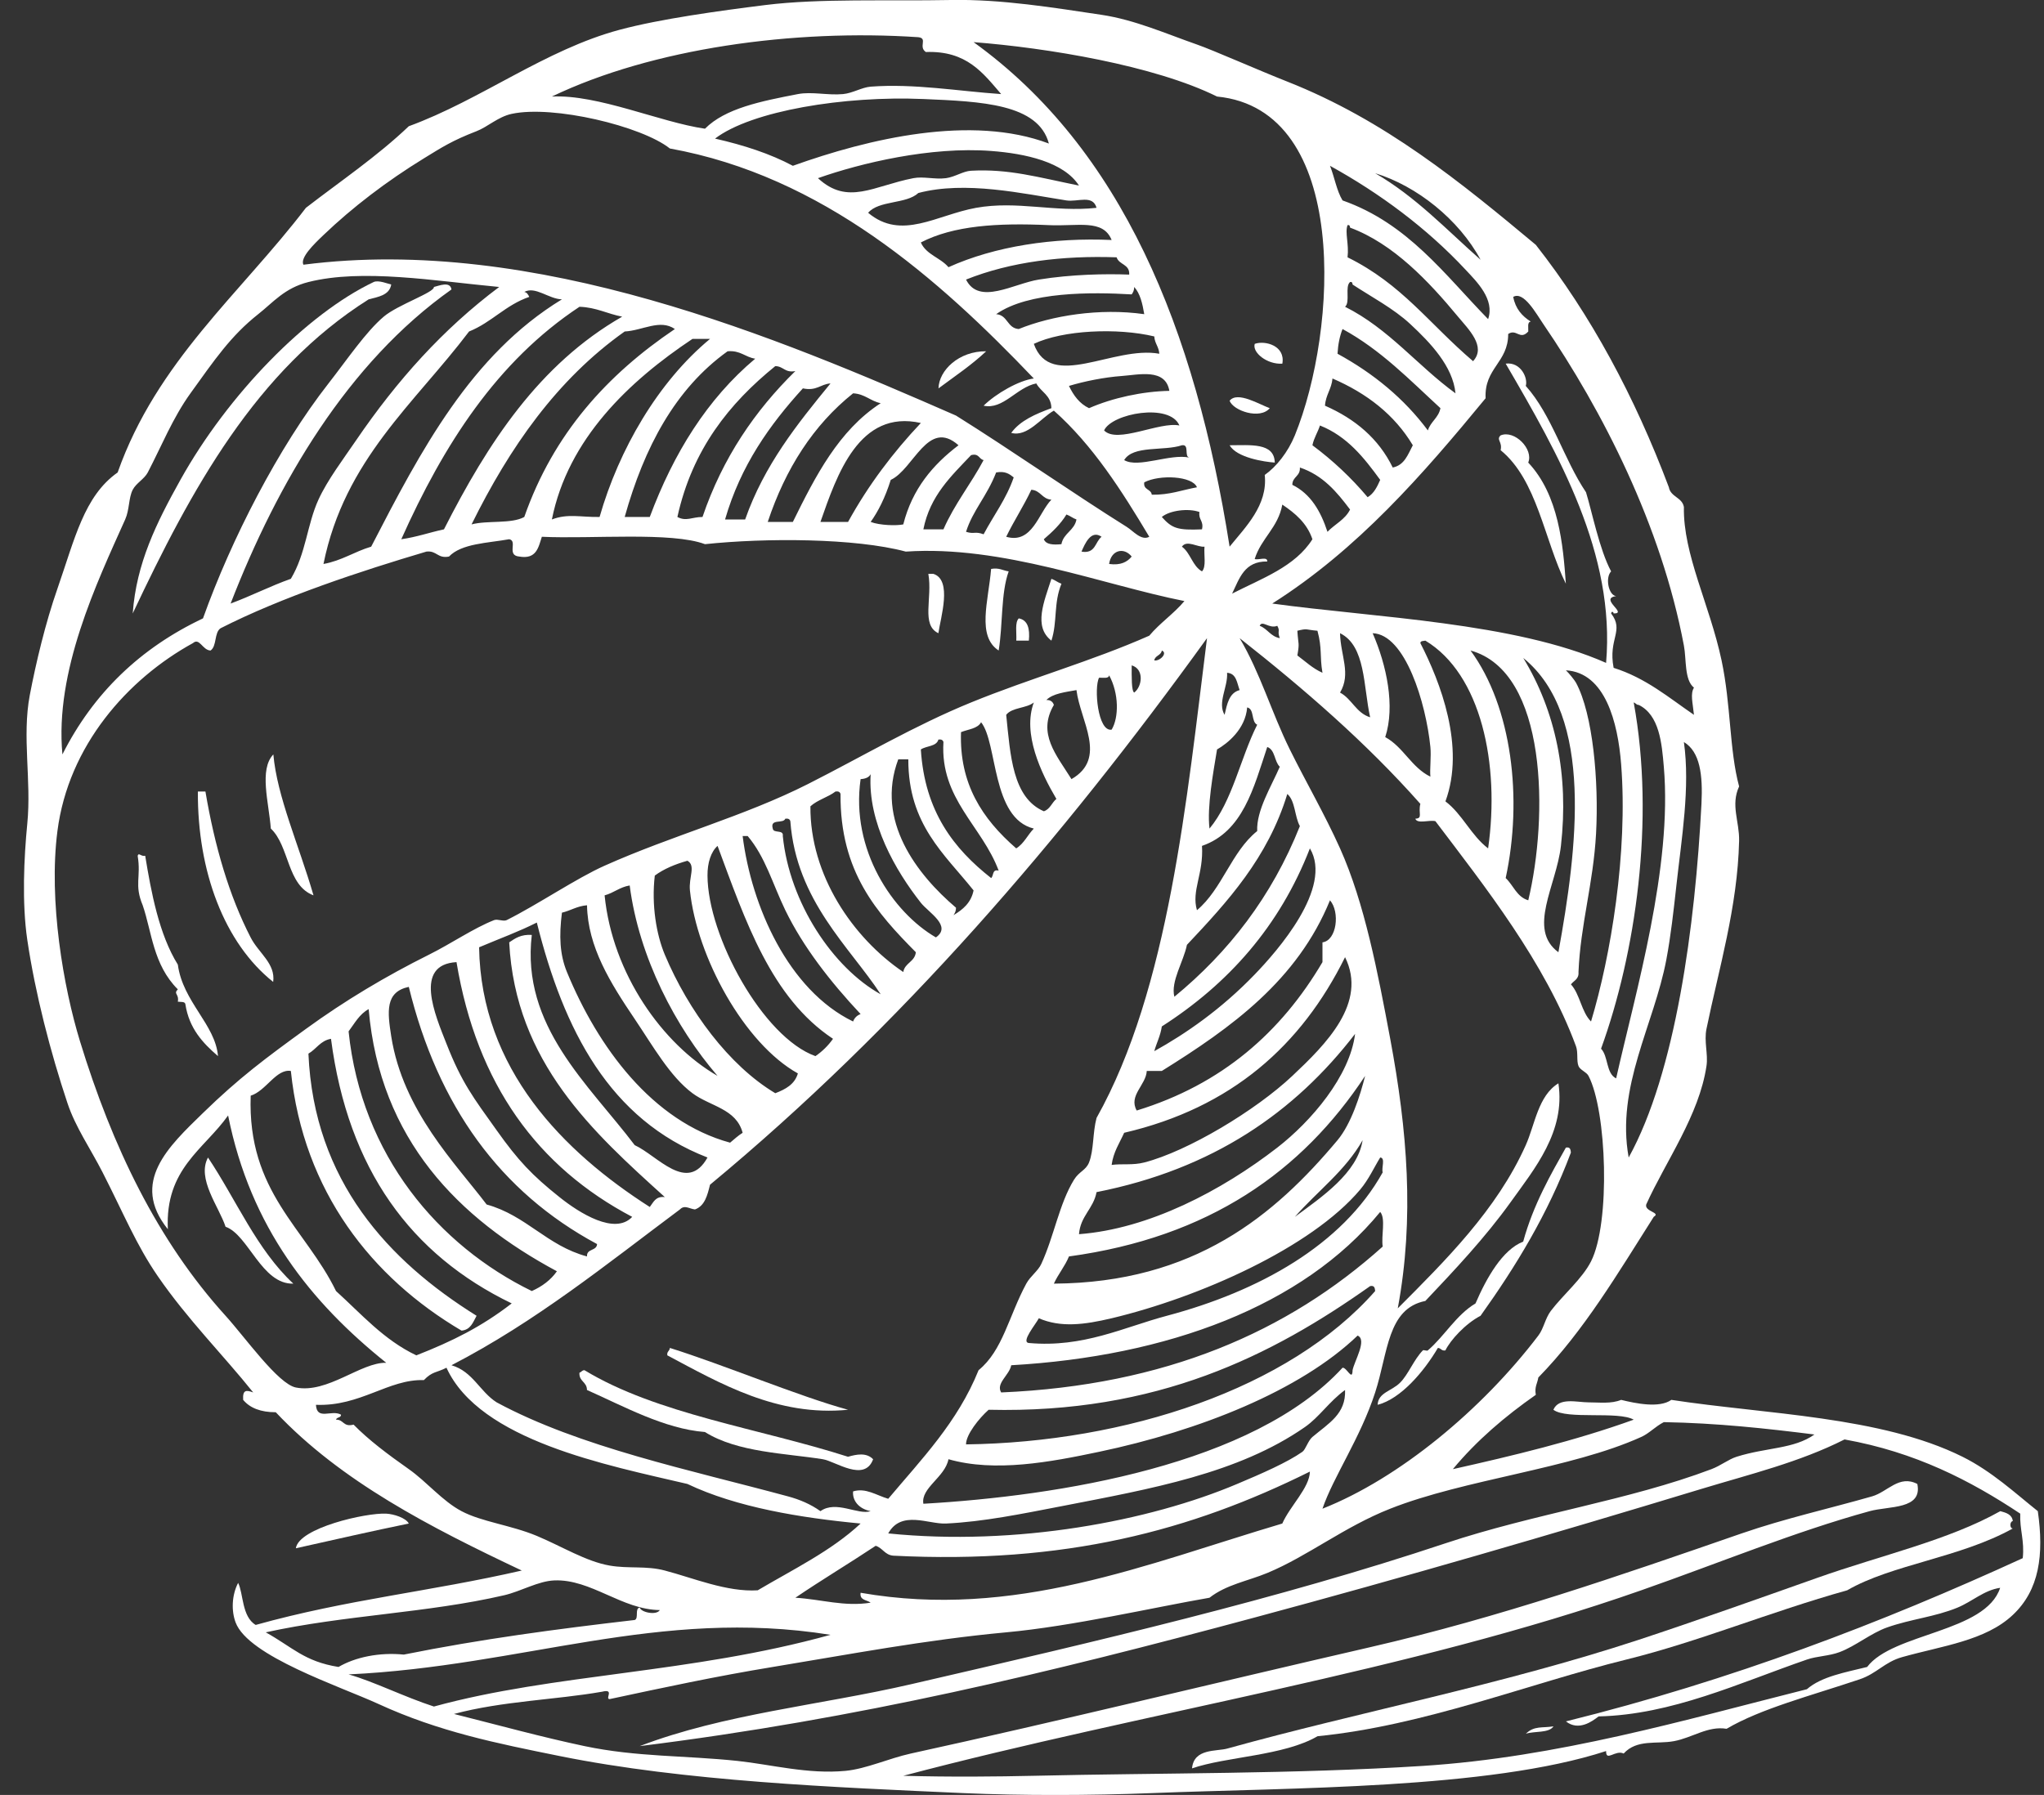 <?xml version="1.0" encoding="UTF-8"?> <svg xmlns="http://www.w3.org/2000/svg" width="74" height="65" viewBox="0 0 74 65" fill="none"><rect x="0" y="0" width="74" height="65" fill="#333333" stroke="none"/><g clip-path="url(#clip0_1317_5528)"><path fill-rule="evenodd" clip-rule="evenodd" d="M14.164 10.303C14.1 10.687 13.706 10.747 13.347 10.84C9.265 13.415 6.929 17.71 4.805 22.214C4.937 20.393 5.664 18.934 6.531 17.378C8.254 14.284 11.109 11.363 13.528 10.213C13.703 10.131 14.062 10.284 14.164 10.303Z" fill="white"></path><path fill-rule="evenodd" clip-rule="evenodd" d="M46.425 13.169C45.872 13.206 45.327 12.762 45.426 12.452C45.808 12.318 46.543 12.523 46.425 13.169Z" fill="white"></path><path fill-rule="evenodd" clip-rule="evenodd" d="M35.703 12.721C35.177 13.217 34.563 13.628 33.977 14.064C33.992 13.411 34.715 12.71 35.703 12.721Z" fill="white"></path><path fill-rule="evenodd" clip-rule="evenodd" d="M45.97 14.781C45.621 15.202 44.652 14.878 44.516 14.512C44.8 14.154 45.599 14.65 45.97 14.781Z" fill="white"></path><path fill-rule="evenodd" clip-rule="evenodd" d="M56.69 21.139C55.899 19.531 55.653 17.385 54.328 16.303C54.4 15.993 54.157 15.926 54.328 15.766C54.839 15.557 55.528 16.273 55.327 16.751C56.437 17.93 56.588 19.736 56.69 21.139Z" fill="white"></path><path fill-rule="evenodd" clip-rule="evenodd" d="M44.516 16.124C45.269 16.124 46.136 16.02 46.151 16.751C45.765 16.725 44.773 16.572 44.516 16.124Z" fill="white"></path><path fill-rule="evenodd" clip-rule="evenodd" d="M35.882 20.602C36.178 20.55 36.306 20.662 36.518 20.691C36.231 21.483 36.31 22.636 36.155 23.557C35.356 23.035 35.784 21.77 35.882 20.602Z" fill="white"></path><path fill-rule="evenodd" clip-rule="evenodd" d="M33.609 20.781H33.791C34.488 21.001 34.049 22.374 33.973 22.93C33.337 22.632 33.765 21.658 33.609 20.781Z" fill="white"></path><path fill-rule="evenodd" clip-rule="evenodd" d="M38.065 20.96C38.197 21.005 38.292 21.091 38.428 21.139C38.137 21.852 38.288 22.509 38.065 23.199C37.402 22.692 37.803 21.777 38.065 20.96Z" fill="white"></path><path fill-rule="evenodd" clip-rule="evenodd" d="M36.884 22.393C37.214 22.456 37.289 22.77 37.248 23.199H36.793C36.812 22.919 36.733 22.542 36.884 22.393Z" fill="white"></path><path fill-rule="evenodd" clip-rule="evenodd" d="M9.896 27.319C10.032 28.852 10.816 30.588 11.35 32.423C10.384 32.062 10.486 30.647 9.805 30.005C9.733 29.058 9.373 27.871 9.896 27.319Z" fill="white"></path><path fill-rule="evenodd" clip-rule="evenodd" d="M7.164 28.662H7.437C7.774 30.651 8.296 32.435 9.073 33.946C9.364 34.517 9.981 34.89 9.89 35.558C8.118 34.147 7.145 31.547 7.164 28.662Z" fill="white"></path><path fill-rule="evenodd" clip-rule="evenodd" d="M56.69 41.558C56.846 41.525 56.861 41.629 56.872 41.737C56.039 43.962 54.877 45.861 53.601 47.648C53.048 47.936 52.51 48.529 52.328 48.902C52.181 48.928 52.173 48.816 52.056 48.812C51.556 49.663 50.716 50.656 49.875 50.872C49.894 50.425 50.382 50.38 50.693 50.066C50.988 49.768 51.185 49.238 51.511 48.902C51.541 48.872 51.658 48.932 51.692 48.902C52.291 48.391 52.718 47.618 53.419 47.2C53.816 46.279 54.392 45.256 55.145 44.962C55.509 43.622 56.164 42.491 56.69 41.558Z" fill="white"></path><path fill-rule="evenodd" clip-rule="evenodd" d="M7.53 41.917C8.553 43.447 9.295 45.253 10.62 46.484C9.473 46.518 8.992 44.712 8.166 44.424C7.932 43.704 7.114 42.689 7.53 41.917Z" fill="white"></path><path fill-rule="evenodd" clip-rule="evenodd" d="M30.703 51.051C28.132 51.305 26.057 50.089 24.16 49.081C24.134 48.936 24.247 48.928 24.251 48.812C26.156 49.406 28.946 50.574 30.703 51.051Z" fill="white"></path><path fill-rule="evenodd" clip-rule="evenodd" d="M31.61 52.843C31.299 53.69 30.247 52.917 29.792 52.843C28.444 52.626 26.703 52.6 25.521 51.857C24.052 51.745 22.549 50.91 21.25 50.335C21.25 50.036 20.955 50.029 20.978 49.708C21.05 49.689 21.069 49.618 21.16 49.618C23.784 51.212 27.502 51.727 30.701 52.753C31.004 52.667 31.364 52.589 31.61 52.843Z" fill="white"></path><path fill-rule="evenodd" clip-rule="evenodd" d="M72.871 55.081C72.754 55.1 72.754 55.35 72.871 55.35C70.967 56.41 68.487 56.653 66.874 57.589C64.049 58.38 61.52 59.444 58.877 60.097C55.356 60.966 51.558 62.492 47.7 62.873C46.477 63.586 44.402 63.608 43.156 64.037C43.221 63.306 44.042 63.429 44.428 63.321C49.161 62.004 54.341 61.022 59.331 59.38C61.467 58.675 63.64 57.899 65.783 57.141C68.104 56.317 70.543 55.779 72.417 54.723C72.633 54.779 72.841 54.843 72.871 55.081Z" fill="white"></path><path fill-rule="evenodd" clip-rule="evenodd" d="M14.8 55.171C13.509 55.436 12.214 55.731 10.711 56.067C10.817 55.328 13.252 54.776 13.982 54.813C14.262 54.828 14.694 54.966 14.8 55.171Z" fill="white"></path><path fill-rule="evenodd" clip-rule="evenodd" d="M56.242 62.515C56.075 62.769 55.56 62.679 55.242 62.783C55.545 62.485 55.844 62.582 56.242 62.515Z" fill="white"></path><path fill-rule="evenodd" clip-rule="evenodd" d="M52.603 53.201C54.739 52.723 57.029 52.175 59.146 51.41C58.585 51.089 56.722 51.417 56.238 51.051C56.435 50.589 57.101 50.783 57.51 50.783C57.908 50.783 58.328 50.842 58.691 50.693C59.21 50.82 60.073 51.003 60.509 50.693C63.909 51.215 68.097 51.283 71.05 52.753C72.114 53.283 72.966 54.078 73.776 54.723C74.003 56.302 73.833 57.581 72.867 58.485C71.875 59.417 70.315 59.6 68.869 60.007C68.225 60.186 67.949 60.604 67.324 60.813C65.526 61.418 63.761 61.869 62.508 62.604C61.83 62.492 61.27 62.929 60.6 63.052C59.979 63.168 59.267 62.97 58.782 63.5C58.483 63.354 58.139 63.813 58.146 63.41C53.89 64.798 46.723 64.731 41.699 64.933C39.487 65.022 36.966 65.026 34.883 64.933C30.226 64.724 24.789 64.507 20.253 63.589C18.004 63.134 15.891 62.712 13.71 61.709C12.294 61.059 8.989 59.977 8.53 58.753C8.371 58.332 8.39 57.764 8.621 57.32C8.814 57.697 8.75 58.544 9.257 58.843C12.574 57.917 15.562 57.638 18.89 56.873C15.573 55.305 12.347 53.648 9.984 51.141C9.439 51.141 9.049 50.988 8.803 50.693C8.78 50.324 8.913 50.331 9.167 50.424C8.087 49.074 6.789 47.779 5.713 46.215C4.937 45.088 4.483 43.961 3.714 42.454C3.271 41.588 2.734 40.823 2.442 39.946C1.829 38.11 1.276 35.983 0.988 34.035C0.791 32.7 0.867 31.054 0.988 29.826C1.143 28.252 0.791 26.688 1.079 25.169C1.302 24.001 1.647 22.553 2.079 21.318C2.707 19.516 3.044 17.964 4.259 17.109C5.683 13.079 8.708 10.627 11.075 7.526C12.332 6.556 13.661 5.657 14.8 4.571C17.405 3.619 19.742 1.798 22.434 1.078C23.907 0.683 26.038 0.392 27.704 0.183C29.681 -0.064 32.161 0.045 34.429 -0C36.261 -0.034 38.154 0.28 39.881 0.537C41.081 0.716 42.232 1.228 43.334 1.612C43.932 1.821 45.538 2.534 46.605 2.955C50.142 4.351 52.891 6.605 55.602 8.866C57.597 11.407 59.18 14.355 60.418 17.643C60.482 18.001 60.899 18.005 60.963 18.359C60.929 20.068 61.898 21.9 62.326 23.912C62.671 25.535 62.606 27.158 62.962 28.479C62.648 29.158 62.977 29.748 62.962 30.449C62.906 32.852 62.224 35.091 61.781 37.256C61.686 37.711 61.845 38.174 61.781 38.599C61.516 40.386 60.312 42.043 59.6 43.614C59.524 43.876 60.142 43.905 59.873 44.062C58.578 46.099 57.343 48.197 55.693 49.883C55.662 50.092 55.549 50.219 55.602 50.51C54.485 51.29 53.462 52.163 52.603 53.197V53.201ZM19.98 3.496C21.658 3.414 23.892 4.425 25.523 4.661C26.254 3.922 27.557 3.664 28.886 3.407C29.393 3.31 29.968 3.459 30.521 3.407C30.873 3.373 31.199 3.164 31.521 3.138C33.096 3.019 34.701 3.302 36.246 3.407C35.591 2.649 35.001 1.828 33.52 1.884C33.236 1.694 33.6 1.388 33.247 1.347C28.742 1.045 23.619 1.75 19.98 3.496ZM45.788 17.199C46.204 16.907 46.628 16.378 46.878 15.766C48.427 11.96 48.889 3.967 44.061 3.496C41.786 2.369 37.901 1.731 35.247 1.526C40.6 5.385 43.274 11.885 44.516 19.796C45.087 19.09 45.905 18.296 45.788 17.199ZM33.429 3.586C30.574 3.463 27.204 4.011 25.887 5.019C26.921 5.254 27.878 5.564 28.704 6.004C31.453 5.019 35.167 4.138 37.973 5.198C37.59 3.758 35.531 3.675 33.429 3.586ZM37.428 13.706C33.971 10.082 29.787 6.377 24.251 5.377C23.233 4.567 20.033 3.799 18.526 4.123C18.034 4.228 17.652 4.597 17.254 4.75C16.357 5.097 15.997 5.336 15.346 5.735C14.002 6.56 12.76 7.508 11.711 8.512C11.366 8.84 10.859 9.332 10.984 9.586C19.382 8.504 28.2 12.243 34.611 15.049C36.617 16.303 38.847 17.863 40.79 19.079C41.025 19.225 41.32 19.594 41.608 19.438C40.608 17.766 39.571 16.131 38.154 14.87C37.689 15.128 37.197 15.837 36.61 15.676C36.939 15.225 37.492 14.993 38.064 14.781C38.056 14.31 37.685 14.198 37.518 13.885C36.81 14.023 36.318 14.848 35.61 14.691C36.064 14.247 36.886 13.777 37.428 13.706ZM35.883 5.467C33.694 5.299 31.154 5.907 29.613 6.452C30.692 7.452 31.623 6.732 33.066 6.452C33.425 6.381 33.846 6.504 34.247 6.452C34.576 6.407 34.868 6.198 35.156 6.183C36.526 6.108 37.568 6.418 39.063 6.72C38.514 5.866 37.125 5.56 35.883 5.467ZM48.605 7.258C50.971 8.09 52.3 9.944 53.875 11.556C54.121 10.844 53.47 10.206 53.057 9.765C51.653 8.258 49.945 6.993 48.15 6.004C48.313 6.407 48.389 6.903 48.605 7.258ZM53.603 9.407C52.815 7.944 51.289 6.732 49.786 6.273C51.255 7.123 52.372 8.321 53.603 9.407ZM38.609 7.258C37.03 7.011 34.951 6.538 33.247 6.989C32.812 7.396 31.816 7.25 31.43 7.706C32.638 8.721 33.906 7.784 35.337 7.526C36.833 7.258 38.162 7.694 39.699 7.526C39.563 7.038 39.014 7.321 38.609 7.258ZM37.973 8.153C36.11 8.067 34.516 8.168 33.338 8.78C33.528 9.221 34.05 9.332 34.338 9.676C36.023 8.915 38.136 8.597 40.245 8.691C39.934 7.922 39.029 8.202 37.973 8.153ZM48.786 9.318C50.759 10.291 51.732 11.717 53.33 13.079C53.822 12.549 53.152 11.911 52.785 11.467C51.725 10.187 50.445 8.825 48.877 8.243C48.873 8.187 48.862 8.138 48.786 8.153C48.684 8.426 48.843 8.832 48.786 9.318ZM40.426 9.318C38.484 9.25 36.598 9.474 34.974 10.124C35.444 11.068 36.697 10.269 37.609 10.124C38.798 9.933 40.032 9.911 40.881 9.944C40.907 9.56 40.51 9.594 40.426 9.318ZM7.349 22.393C8.371 19.531 10.083 16.198 11.893 13.885C12.567 13.023 13.241 12.019 13.892 11.467C14.403 11.034 15.74 10.586 15.709 10.392C15.906 10.344 16.296 10.176 16.345 10.482C12.589 13.139 10.049 17.471 8.349 21.856C9.098 21.579 9.772 21.229 10.53 20.96C11.079 20.042 11.117 18.994 11.529 18.094C11.855 17.381 12.427 16.628 12.892 15.945C14.377 13.769 16.039 11.915 18.072 10.392C15.728 10.172 13.123 9.721 11.166 10.213C10.302 10.43 9.893 10.948 9.348 11.377C8.352 12.165 7.769 13.03 6.895 14.243C6.251 15.139 5.85 16.15 5.35 17.109C5.225 17.348 4.926 17.497 4.805 17.736C4.653 18.031 4.691 18.456 4.532 18.811C3.498 21.117 1.976 24.315 2.26 27.319C3.377 25.106 5.077 23.468 7.349 22.393ZM48.696 11.109C50.282 11.903 51.316 13.243 52.694 14.243C52.599 13.265 51.785 12.411 51.058 11.736C50.46 11.176 49.623 10.736 48.968 10.303C48.964 10.247 48.953 10.198 48.877 10.213C48.68 10.377 48.892 10.944 48.696 11.109ZM40.971 10.661C39.521 10.575 37.231 10.556 36.064 11.377C36.489 11.407 36.458 11.885 36.882 11.915C38.067 11.433 39.801 11.146 41.426 11.377C41.361 10.993 41.278 10.627 41.062 10.392C41.062 10.515 41.021 10.59 40.971 10.661ZM19.162 10.751C18.307 11.041 17.799 11.676 16.982 12.004C15.016 14.605 12.476 16.639 11.711 20.423C12.377 20.303 12.832 19.975 13.438 19.796C15.236 16.314 17.05 12.848 20.344 10.84C19.867 10.829 19.386 10.355 18.981 10.571C19.083 10.59 19.121 10.672 19.162 10.751ZM58.419 24.184C59.589 24.553 60.414 25.262 61.327 25.886C61.281 25.43 61.19 25.132 61.327 24.901C60.975 24.624 61.058 23.871 60.963 23.378C60.145 19.031 58.017 14.87 55.874 11.736C55.613 11.355 55.163 10.53 54.784 10.751C54.864 11.18 55.106 11.448 55.42 11.646C55.284 11.661 55.337 11.863 55.329 12.004C55.026 12.336 54.905 11.892 54.602 12.094C54.602 13.135 53.731 13.325 53.784 14.422C51.505 17.191 49.157 19.893 46.06 21.856C49.771 22.367 54.822 22.535 58.146 24.005C58.487 20.057 56.435 16.467 54.511 13.168C55.064 13.098 55.325 13.702 55.238 13.975C56.189 15.038 56.609 16.624 57.419 17.826C57.631 18.512 57.908 19.912 58.328 20.691C58.108 20.915 58.233 21.557 58.51 21.587C57.877 21.677 58.949 22.225 58.419 22.214C58.419 22.165 58.347 22.113 58.328 22.214C58.813 22.848 58.214 23.124 58.419 24.184ZM20.98 11.109C17.989 13.086 16.058 16.109 14.528 19.527C15.085 19.449 15.55 19.281 16.073 19.169C17.659 16.046 19.518 13.191 22.525 11.467C21.991 11.366 21.593 11.131 20.98 11.109ZM22.616 12.004C20.166 13.739 18.451 16.199 17.072 18.99C17.644 18.837 18.515 18.979 18.981 18.721C20.037 15.702 21.987 13.564 24.433 11.915C23.895 11.542 23.263 11.971 22.616 12.004ZM48.423 12.81C49.729 13.523 50.835 14.434 51.694 15.587C51.793 15.266 52.081 15.131 52.149 14.781C51.035 13.758 49.99 12.668 48.605 11.915C48.502 12.172 48.442 12.471 48.423 12.81ZM41.789 12.183C40.453 11.863 38.476 11.952 37.428 12.452C38.037 14.165 40.313 12.508 41.971 12.81C41.956 12.557 41.804 12.437 41.789 12.183ZM25.069 12.273C22.774 13.803 20.563 15.893 19.98 18.811C20.559 18.59 21.018 18.732 21.707 18.721C22.404 16.284 23.82 13.833 25.705 12.273H25.069ZM26.341 12.721C24.448 14.079 23.323 16.195 22.616 18.721H23.524C24.387 16.407 25.607 14.445 27.341 12.989C26.974 12.933 26.807 12.68 26.341 12.721ZM28.068 13.258C26.406 14.605 25.065 16.269 24.524 18.721C24.846 18.893 25.05 18.721 25.433 18.721C26.163 16.575 27.337 14.866 28.795 13.437C28.416 13.512 28.367 13.262 28.068 13.258ZM40.608 13.616C39.987 13.661 39.272 13.803 38.7 13.975C38.866 14.318 39.078 14.616 39.427 14.781C40.282 14.407 41.365 14.172 42.335 14.154C42.194 13.325 41.225 13.572 40.608 13.616ZM47.969 14.691C49.059 15.169 49.911 15.881 50.422 16.93C50.85 16.844 50.971 16.456 51.149 16.124C50.486 15.016 49.483 14.243 48.241 13.706C48.207 14.09 47.995 14.299 47.969 14.691ZM29.067 14.064C27.863 15.385 26.814 16.859 26.25 18.811H26.977C27.67 16.837 28.863 15.355 30.067 13.885C29.7 13.911 29.567 14.169 29.067 14.064ZM27.795 18.9H28.704C29.526 17.232 30.366 15.587 31.884 14.601C31.509 14.523 31.316 14.266 30.885 14.243C29.446 15.393 28.439 16.967 27.795 18.9ZM39.972 15.587C40.445 16.083 41.979 15.258 42.698 15.408C42.357 14.583 40.252 14.967 39.972 15.587ZM29.703 18.9H30.703C31.438 17.564 32.331 16.385 33.338 15.318C31.101 14.814 30.298 17.199 29.703 18.9ZM47.514 16.124C48.256 16.676 48.923 17.303 49.513 18.005C49.741 17.87 49.858 17.628 49.968 17.378C49.385 16.579 48.779 15.803 47.787 15.408C47.707 15.658 47.571 15.851 47.514 16.124ZM32.248 17.378C32.043 18.031 31.79 18.523 31.521 18.9C31.846 19.027 32.46 19.042 32.702 18.99C33.028 17.699 33.778 16.826 34.701 16.124C33.592 15.139 33.081 16.993 32.248 17.378ZM40.699 16.661C41.206 16.967 42.376 16.415 43.062 16.572C42.857 16.534 43.077 16.079 42.789 16.124C42.134 16.344 41.025 16.116 40.699 16.661ZM35.156 16.482C34.44 17.24 33.672 17.945 33.429 19.169H34.156C34.557 18.251 35.152 17.523 35.61 16.661C35.436 16.624 35.447 16.404 35.156 16.482ZM46.787 17.557C47.454 17.885 47.813 18.512 48.059 19.258C48.325 18.982 48.699 18.814 48.877 18.452C48.4 17.818 47.897 17.21 47.06 16.93C47.083 17.251 46.787 17.258 46.787 17.557ZM34.974 19.258C35.277 19.355 35.285 19.229 35.61 19.348C35.974 18.661 36.432 18.068 36.7 17.288C36.549 17.169 36.398 17.049 36.064 17.109C35.724 17.982 35.22 18.479 34.974 19.258ZM41.426 17.467C41.384 17.747 41.672 17.702 41.699 17.915C42.346 17.926 42.797 17.743 43.334 17.646C43.175 17.236 41.979 17.176 41.426 17.467ZM36.428 19.438C37.374 19.71 37.594 18.579 38.064 18.094C37.723 18.072 37.677 17.758 37.337 17.736C37.06 18.329 36.712 18.852 36.428 19.438ZM45.424 20.244C45.557 20.292 45.894 20.139 45.879 20.333C45.046 20.318 44.871 20.953 44.606 21.497C45.682 20.945 46.889 20.523 47.514 19.527C47.317 18.945 46.893 18.587 46.424 18.273C46.272 19.109 45.659 19.49 45.424 20.244ZM42.062 18.721C42.433 19.139 42.641 19.206 43.516 19.169C43.588 18.859 43.38 18.826 43.425 18.542C43.028 18.396 42.346 18.482 42.062 18.721ZM37.791 19.527C37.867 19.721 38.124 19.736 38.427 19.706C38.503 19.303 38.897 19.214 38.972 18.811C38.84 18.766 38.745 18.68 38.609 18.631C38.393 18.986 38.098 19.262 37.791 19.527ZM39.154 19.975C39.669 20.064 39.642 19.62 39.881 19.438C39.495 19.169 39.275 19.699 39.154 19.975ZM32.793 19.975C30.957 19.482 27.708 19.475 25.523 19.706C24.316 19.251 21.411 19.523 19.617 19.438C19.492 19.822 19.424 20.262 18.799 20.154C18.326 20.113 18.753 19.587 18.435 19.527C17.64 19.669 16.713 19.68 16.255 20.154C15.838 20.236 15.815 19.93 15.437 19.975C13.082 20.673 10.204 21.62 7.985 22.751C7.75 22.908 7.856 23.401 7.622 23.557C7.33 23.546 7.224 23.079 6.986 23.288C4.615 24.591 2.476 27.005 2.079 30.095C1.753 32.621 2.298 35.759 2.896 37.707C4.063 41.517 5.698 44.924 8.167 47.648C8.867 48.42 10.068 50.118 10.711 50.245C11.859 50.473 13.066 49.327 13.983 49.35C11.26 47.167 9.072 44.458 8.258 40.394C7.387 41.625 5.971 42.319 6.077 44.514C4.706 42.808 6.103 41.517 7.349 40.304C8.655 39.032 9.606 38.327 11.075 37.26C12.487 36.233 13.971 35.349 15.527 34.573C16.338 34.17 17.14 33.614 17.89 33.319C18.015 33.27 18.223 33.379 18.345 33.319C19.477 32.752 20.874 31.8 21.889 31.349C24.35 30.248 26.932 29.565 29.249 28.393C31.244 27.382 33.115 26.27 35.156 25.438C37.303 24.561 39.506 23.949 41.608 23.02C41.99 22.561 42.497 22.225 42.88 21.766C39.911 21.176 36.288 19.736 32.793 19.975ZM43.516 20.691C43.679 20.523 43.58 20.102 43.607 19.796C43.357 19.826 42.967 19.538 42.789 19.796C43.103 20.023 43.168 20.497 43.516 20.691ZM40.154 20.423C40.574 20.479 40.809 20.352 40.971 20.154C40.688 19.803 40.226 19.915 40.154 20.423ZM46.333 23.109C46.231 22.829 46.359 22.874 46.242 22.662C45.954 22.785 45.693 22.441 45.606 22.662C45.89 22.77 46 23.05 46.333 23.109ZM46.969 22.841C47.003 23.382 47.052 23.251 46.969 23.736C47.264 23.953 47.522 24.206 47.878 24.363C47.772 23.744 47.874 23.497 47.696 22.841C47.249 22.803 47.351 22.747 46.969 22.841ZM48.514 25.08C48.946 25.311 49.097 25.819 49.604 25.975C49.354 24.848 49.445 23.386 48.514 22.93C48.533 23.751 48.923 24.393 48.514 25.08ZM50.15 26.692C50.812 27.054 51.096 27.789 51.785 28.125C51.759 27.856 51.819 27.39 51.785 27.05C51.626 25.464 50.877 22.971 49.695 22.93C50.199 24.083 50.517 25.576 50.15 26.692ZM17.981 50.783C20.987 52.406 24.978 53.227 28.522 54.186C28.965 54.305 29.359 54.477 29.703 54.723C30.268 54.316 31.067 54.876 31.521 54.723C31.078 54.637 30.855 54.328 30.885 54.007C31.347 53.869 31.718 54.145 32.157 54.275C33.365 52.839 34.671 51.499 35.428 49.618C36.303 48.906 36.519 47.663 37.155 46.484C37.303 46.212 37.583 46.025 37.7 45.767C38.166 44.752 38.348 43.592 38.882 42.722C39.071 42.416 39.313 42.383 39.427 42.096C39.605 41.644 39.555 41.021 39.699 40.483C42.319 35.812 42.963 28.942 43.698 23.109C38.423 30.419 32.6 37.189 25.705 42.902C25.61 43.286 25.516 43.67 25.16 43.797C24.948 43.771 24.785 43.622 24.615 43.797C21.96 45.779 19.405 47.857 16.345 49.439C17.118 49.663 17.372 50.398 17.981 50.783ZM46.696 27.14C47.279 28.319 47.953 29.475 48.514 30.722C49.404 32.707 49.877 35.2 50.331 37.618C50.948 40.92 51.214 44.103 50.604 47.379C52.319 45.659 54.193 43.808 55.238 41.469C55.572 40.722 55.685 39.678 56.42 39.23C56.681 40.98 55.556 42.323 54.693 43.529C53.762 44.827 52.648 46.006 51.603 47.111C50.225 47.387 50.255 48.98 49.786 50.424C49.252 52.074 48.275 53.469 47.878 54.634C50.657 53.536 53.656 51.044 55.693 48.365C55.89 48.107 55.939 47.745 56.147 47.469C56.594 46.883 57.279 46.312 57.601 45.678C58.309 44.279 58.173 40.23 57.51 38.961C57.434 38.816 57.207 38.752 57.147 38.603C57.071 38.416 57.139 38.11 57.056 37.886C55.935 34.845 53.75 32.095 51.967 29.737C51.751 29.681 51.308 29.849 51.24 29.647C51.524 29.636 51.335 29.446 51.422 29.11C49.46 26.893 47.219 24.953 44.879 23.109C45.629 24.371 46.03 25.792 46.696 27.14ZM52.33 29.02C52.948 29.487 53.258 30.255 53.875 30.722C54.311 27.669 53.618 24.408 51.603 23.199C51.532 23.218 51.425 23.199 51.422 23.288C52.145 24.695 53.057 27.043 52.33 29.02ZM54.511 31.797C54.791 32.058 54.909 32.479 55.329 32.602C56.049 29.595 56.033 24.326 53.239 23.557C54.739 25.598 55.132 28.923 54.511 31.797ZM41.789 23.915C41.99 23.953 42.289 23.647 42.062 23.557C42.035 23.74 41.816 23.733 41.789 23.915ZM56.511 30.632C56.348 32.073 55.284 33.651 56.42 34.483C57.097 30.759 57.722 25.912 55.147 23.826C56.321 25.755 56.802 28.065 56.511 30.632ZM41.062 25.08C41.358 24.856 41.426 24.225 40.971 24.095C40.971 24.505 40.96 25.02 41.062 25.08ZM57.056 24.721C57.673 25.863 57.885 28.3 57.783 30.184C57.684 31.998 57.218 33.483 57.147 35.2C57.169 35.461 56.976 35.509 56.874 35.647C57.203 36.009 57.253 36.648 57.601 36.991C58.313 34.632 58.941 30.878 58.691 27.677C58.574 26.158 58.112 24.356 56.692 24.274C56.81 24.386 57.007 24.632 57.056 24.721ZM44.334 25.886C44.425 25.494 44.497 25.091 44.879 24.99C44.781 24.729 44.765 24.386 44.425 24.363C44.459 24.878 44.069 25.442 44.334 25.886ZM39.79 24.542C39.601 24.897 39.741 26.509 40.245 26.423C40.51 25.983 40.513 25.113 40.154 24.453C40.139 24.587 39.934 24.535 39.79 24.542ZM37.882 25.348C38.037 25.345 38.117 25.416 38.154 25.527C37.545 26.561 38.242 27.334 38.791 28.214C40.104 27.46 39.109 26.11 38.972 24.99C38.563 25.065 38.124 25.11 37.882 25.348ZM36.428 25.886C36.579 27.348 36.655 28.886 37.791 29.378C38.018 29.304 38.079 29.065 38.245 28.931C37.685 27.983 37.011 26.565 37.428 25.438C37.163 25.654 36.636 25.613 36.428 25.886ZM57.964 37.976C58.23 38.252 58.142 38.875 58.51 39.051C59.221 35.894 60.55 31.408 60.236 27.766C60.164 26.919 60.077 25.893 59.328 25.527C59.237 25.527 59.218 25.456 59.146 25.438C59.926 29.696 59.21 34.543 57.964 37.976ZM44.061 27.14C43.921 27.99 43.694 29.225 43.788 30.005C44.621 29.005 44.902 27.46 45.515 26.244C45.288 26.139 45.424 25.677 45.152 25.617C45.087 26.412 44.432 26.927 44.061 27.14ZM34.792 26.513C34.728 28.378 35.553 29.647 36.791 30.722C37.072 30.55 37.204 30.233 37.428 30.005C35.89 29.632 36.121 26.897 35.519 26.154C35.394 26.389 35.05 26.408 34.792 26.513ZM34.156 26.871C34.137 26.8 34.08 26.766 33.974 26.781C33.903 27.039 33.535 27.005 33.338 27.14C33.478 29.39 34.535 30.737 35.883 31.797C35.981 31.714 35.913 31.464 36.155 31.528C35.553 29.908 34.031 28.931 34.156 26.871ZM60.691 32.065C60.592 32.961 60.49 33.89 60.327 34.752C59.88 37.118 58.498 39.349 58.964 41.916C60.664 38.842 61.372 33.513 61.599 29.11C61.652 28.054 61.546 27.222 60.963 26.871C61.194 28.516 60.88 30.349 60.691 32.065ZM43.516 30.632C43.58 31.643 43.126 32.255 43.334 32.961C44.25 32.192 44.58 30.845 45.515 30.095C45.481 29.345 46.03 28.472 46.333 27.766C46.132 27.576 46.17 27.154 45.879 27.05C45.386 28.535 44.996 30.121 43.516 30.632ZM32.52 27.498C31.688 29.718 33.194 31.666 34.611 32.871C34.611 32.994 34.569 33.069 34.52 33.14C34.86 32.938 35.156 32.692 35.247 32.244C34.194 30.923 32.88 29.86 32.884 27.498H32.52ZM31.157 28.214C30.79 30.774 32.32 33.039 33.883 33.946C34.474 33.532 33.615 33.043 33.338 32.692C32.422 31.528 31.411 29.785 31.521 28.035C31.46 28.154 31.328 28.203 31.157 28.214ZM30.43 28.752C30.412 28.681 30.355 28.647 30.249 28.662C29.976 28.871 29.59 28.968 29.34 29.199C29.321 31.688 30.873 33.961 32.702 35.2C32.755 34.867 33.119 34.834 33.157 34.483C31.752 33.062 30.408 31.58 30.43 28.752ZM42.971 34.215C42.853 34.815 42.376 35.539 42.516 36.095C44.481 34.48 46.045 32.468 47.06 29.916C46.867 29.569 46.897 29.002 46.605 28.752C45.898 31.069 44.444 32.651 42.971 34.215ZM28.613 29.737C28.594 29.666 28.537 29.632 28.431 29.647C28.359 29.845 27.867 29.628 27.977 30.005C28.003 30.192 28.378 30.028 28.34 30.274C28.583 32.696 30.158 35.047 31.884 36.006C30.771 34.297 28.829 32.629 28.613 29.737ZM30.885 36.991C30.934 36.86 31.025 36.771 31.157 36.722C30.052 35.543 29.075 34.285 28.431 32.961C27.958 31.979 27.712 31.039 27.068 30.274H26.886C27.204 32.815 28.541 35.853 30.885 36.991ZM25.614 31.707C25.622 33.905 27.621 37.565 29.522 38.245C29.772 38.073 29.984 37.864 30.158 37.618C27.913 36.129 26.985 33.341 25.978 30.632C25.739 30.845 25.61 31.244 25.614 31.707ZM42.062 37.17C42.013 37.51 41.873 37.76 41.789 38.066C42.933 37.431 44.216 36.543 45.424 35.289C46.234 34.45 48.272 32.144 47.423 30.722C46.325 33.55 44.466 35.629 42.062 37.17ZM23.706 31.707C23.581 32.774 23.763 33.841 24.069 34.573C24.925 36.606 26.394 38.588 28.068 39.588C28.439 39.446 28.772 39.267 28.886 38.871C26.947 37.793 25.228 34.655 24.978 32.244C24.929 31.767 25.201 31.345 24.887 31.17C24.441 31.296 24.035 31.464 23.706 31.707ZM21.889 32.423C22.172 35.263 23.986 37.812 25.978 38.961C24.467 37.207 23.134 34.677 22.797 32.065C22.434 32.125 22.222 32.334 21.889 32.423ZM42.062 38.782H41.517C41.49 39.293 40.847 39.674 41.153 40.215C44.247 39.267 46.386 37.371 47.878 34.841V34.125C48.397 34.058 48.518 33.024 48.15 32.602C46.969 35.498 44.587 37.211 42.062 38.782ZM20.344 33.05C20.238 33.89 20.264 34.565 20.525 35.2C21.642 37.913 23.611 40.61 26.432 41.379C26.58 41.256 26.72 41.125 26.886 41.021C26.652 40.144 25.716 40.069 25.069 39.588C24.255 38.98 23.638 37.879 22.979 36.901C22.097 35.595 21.279 34.289 21.252 32.782C20.889 32.811 20.662 32.976 20.344 33.05ZM17.345 34.304C17.417 38.722 20.404 41.711 23.524 43.708C23.657 43.54 23.729 43.312 24.069 43.349C21.495 41.021 18.659 38.476 18.435 34.125C18.651 33.979 18.863 33.83 19.253 33.856C18.863 37.162 21.309 39.263 22.979 41.469C23.804 41.846 24.88 43.237 25.614 41.916C22.07 40.543 20.412 37.312 19.435 33.408C18.731 33.759 18.174 33.953 17.345 34.304ZM40.699 41.021C40.532 41.394 40.309 41.711 40.245 42.185C40.623 42.133 41.009 42.204 41.426 42.096C43.008 41.689 45.47 40.204 46.787 38.961C48.007 37.812 49.513 36.315 48.696 34.662C47.117 37.853 44.595 40.114 40.699 41.021ZM16.164 37.797C16.72 39.215 17.14 39.752 17.981 40.931C18.757 42.025 19.265 42.562 20.253 43.349C20.984 43.935 22.263 44.734 22.888 44.066C19.473 42.267 17.265 39.278 16.527 34.841C14.967 34.931 15.751 36.752 16.164 37.797ZM14.8 35.737C13.941 35.92 14.024 36.633 14.164 37.528C14.588 40.233 16.501 42.14 17.618 43.618C19.06 44.017 19.799 45.111 21.252 45.499C21.23 45.208 21.605 45.308 21.616 45.051C18.106 43.166 15.853 40.043 14.8 35.737ZM13.347 36.543C13.013 36.722 12.839 37.058 12.62 37.349C13.085 41.849 15.891 45.111 19.253 46.752C19.628 46.585 19.939 46.353 20.162 46.036C16.61 44.129 13.755 41.275 13.347 36.543ZM39.699 43.17C39.586 43.775 39.116 44.029 39.063 44.693C41.596 44.502 44.228 43.118 46.242 41.558C47.465 40.61 48.87 38.972 49.059 37.439C46.878 40.275 43.913 42.338 39.699 43.17ZM16.709 48.185C13.464 46.271 10.984 43.152 10.53 38.782C10 38.696 9.636 39.502 9.076 39.678C8.951 43.174 11.056 44.473 12.165 46.752C13.082 47.581 13.888 48.518 15.073 49.081C16.376 48.57 17.424 48.051 18.526 47.2C14.888 45.443 12.601 42.353 11.983 37.618C11.597 37.685 11.454 37.991 11.166 38.155C11.366 42.775 14.077 45.667 17.254 47.648C17.125 47.88 17.042 48.156 16.709 48.185ZM38.7 45.499C38.552 45.861 38.313 46.133 38.154 46.484C43.243 46.45 46.144 44.01 48.423 41.289C48.915 40.7 49.245 39.67 49.422 38.961C47.143 42.416 43.781 44.805 38.7 45.499ZM46.878 44.066C47.847 43.349 49.146 42.48 49.332 41.289C48.703 42.401 47.692 43.137 46.878 44.066ZM49.241 43.081C47.469 45.185 43.421 46.98 40.245 47.738C39.252 47.973 38.404 48.081 37.609 47.738C37.496 47.958 36.954 48.6 37.246 48.633C39.222 48.812 40.684 48.062 42.244 47.648C45.568 46.764 48.59 45.096 50.059 42.454C50.006 42.297 50.168 41.928 49.968 41.916C49.748 42.271 49.555 42.708 49.241 43.081ZM36.61 49.439C36.545 49.797 36.045 50.092 36.246 50.424C42.194 50.171 46.624 48.227 50.059 45.141C49.998 44.752 50.176 44.129 49.968 43.887C47.166 47.305 42.251 49.118 36.61 49.439ZM35.792 51.051C35.447 51.357 34.97 51.951 34.974 52.305C40.744 52.23 46.67 50.301 49.786 46.752C49.775 46.644 49.76 46.54 49.604 46.573C46.041 49.096 41.888 51.197 35.792 51.051ZM39.79 52.574C38.022 52.947 36.023 53.324 34.338 52.842C34.213 53.495 33.331 53.88 33.429 54.455C38.336 54.175 45.379 53.048 48.605 49.529C48.76 49.514 48.961 50.036 48.968 49.618C49.029 49.294 49.506 48.514 49.15 48.365C47.068 50.365 43.417 51.812 39.79 52.574ZM15.346 49.977C14.062 49.936 13.051 50.936 11.438 50.872C11.472 51.454 12.006 51.033 12.347 51.23C12.347 51.35 12.188 51.312 12.165 51.41C12.449 51.402 12.423 51.689 12.801 51.589C13.354 52.152 14.032 52.66 14.8 53.201C15.452 53.66 16.012 54.354 16.709 54.723C17.44 55.111 18.496 55.227 19.435 55.619C20.351 56.003 21.215 56.544 22.07 56.693C22.756 56.813 23.395 56.693 24.069 56.873C25.084 57.138 26.319 57.66 27.432 57.589C28.719 56.828 30.101 56.16 31.157 55.171C28.988 54.966 26.663 54.585 24.887 53.738C21.976 53.055 17.372 52.171 16.164 49.529C15.808 49.712 15.649 49.659 15.346 49.977ZM47.242 51.678C44.822 53.361 41.676 53.913 38.427 54.544C37.015 54.816 35.606 55.108 34.247 55.171C33.615 55.201 32.63 54.675 32.157 55.529C36.795 55.999 41.615 55.081 44.788 53.738C45.674 53.365 46.598 52.962 47.151 52.574C47.268 52.492 47.355 52.171 47.514 52.036C48.112 51.533 48.73 51.201 48.696 50.335C48.124 50.749 47.768 51.312 47.242 51.678ZM60.236 51.499C59.918 51.663 59.71 51.906 59.418 52.036C56.874 53.19 53.031 53.566 50.331 54.634C48.665 55.29 47.344 56.354 45.879 56.962C45.155 57.261 44.402 57.38 43.788 57.858C41.782 58.205 38.825 58.891 36.428 59.111C33.486 59.384 30.748 59.91 27.977 60.365C25.928 60.701 24.02 61.112 22.07 61.529C21.892 61.522 22.263 61.145 21.798 61.261C20.124 61.556 18.189 61.597 16.436 62.067C18.095 62.485 19.639 62.91 21.162 63.231C23.058 63.63 24.808 63.567 26.705 63.768C27.924 63.899 29.253 64.257 30.612 64.127C31.358 64.056 32.18 63.675 32.975 63.5C38.234 62.35 43.997 60.94 49.604 59.649C54.292 58.57 58.65 57.055 63.053 55.529C64.632 54.984 66.245 54.626 67.779 54.186C68.339 54.025 68.755 53.395 69.414 53.738C69.607 54.671 68.392 54.529 67.688 54.723C64.984 55.466 62.251 56.596 59.418 57.589C51.02 60.537 41.452 61.992 32.702 64.306C34.433 64.354 36.102 64.336 37.428 64.306C42.062 64.198 46.825 64.246 51.513 63.948C56.378 63.638 60.982 62.287 65.416 61.171C65.946 60.709 66.802 60.563 67.597 60.365C68.528 59.13 71.883 59.119 72.413 57.499C71.826 57.585 71.41 57.992 70.868 58.216C70.054 58.552 69.18 58.63 68.324 58.932C67.737 59.138 67.177 59.611 66.597 59.828C66.222 59.97 65.783 59.97 65.416 60.097C62.943 60.951 60.535 62.093 57.874 62.156C57.654 62.328 57.154 62.701 56.692 62.336C62.694 60.847 68.104 58.776 73.231 56.425C73.299 55.79 73.117 55.402 73.14 54.813C71.33 53.611 69.342 52.585 66.779 52.126C65.147 52.951 63.36 53.383 61.599 53.917C56.177 55.563 50.82 57.123 45.424 58.574C37.95 60.585 31.101 62.242 23.161 63.231C26.201 62.067 29.692 61.75 32.975 60.992C39.824 59.41 46.265 57.91 52.33 55.887C55.564 54.809 58.953 54.339 61.963 53.201C62.307 53.07 62.569 52.85 62.871 52.753C63.958 52.41 64.943 52.477 65.689 51.947C63.943 51.727 62.167 51.533 60.236 51.499ZM32.339 56.335C32.032 56.309 31.956 56.055 31.703 55.977C30.745 56.615 29.745 57.212 28.795 57.858C29.756 57.917 30.559 58.19 31.521 58.037C31.385 57.932 31.116 57.958 31.157 57.678C36.738 58.653 41.505 56.63 46.424 55.171C46.696 54.544 47.412 53.876 47.423 53.29C43.115 55.432 38.544 56.649 32.339 56.335ZM20.071 57.231C19.484 57.253 18.863 57.626 18.254 57.768C15.471 58.414 12.468 58.485 9.621 59.111C10.586 59.645 11.014 60.167 12.256 60.365C12.858 60.011 13.733 59.828 14.619 59.917C17.417 59.354 20.151 58.992 22.979 58.664C23.134 58.608 22.971 58.238 23.161 58.216C23.206 58.388 23.767 58.507 23.888 58.305C22.517 58.291 21.396 57.178 20.071 57.231ZM12.62 60.634C13.521 60.888 14.63 61.447 15.709 61.798C20.079 60.6 25.001 60.608 30.067 59.201C23.838 58.205 18.931 60.339 12.62 60.634Z" fill="white"></path><path fill-rule="evenodd" clip-rule="evenodd" d="M4.984 30.991C5.022 30.856 5.102 31.024 5.257 30.991C5.473 32.308 5.757 33.838 6.438 34.931C6.62 36.282 7.798 37.099 7.892 38.245C7.343 37.771 6.847 37.245 6.711 36.364C6.696 36.26 6.544 36.289 6.438 36.274C6.491 35.987 6.268 35.998 6.438 35.827C5.541 34.931 5.499 33.748 5.166 32.782C4.852 32.032 5.113 31.77 4.984 30.991Z" fill="white"></path></g><defs><clipPath id="clip0_1317_5528"><rect width="73" height="65" fill="white" transform="translate(0.867)"></rect></clipPath></defs></svg> 